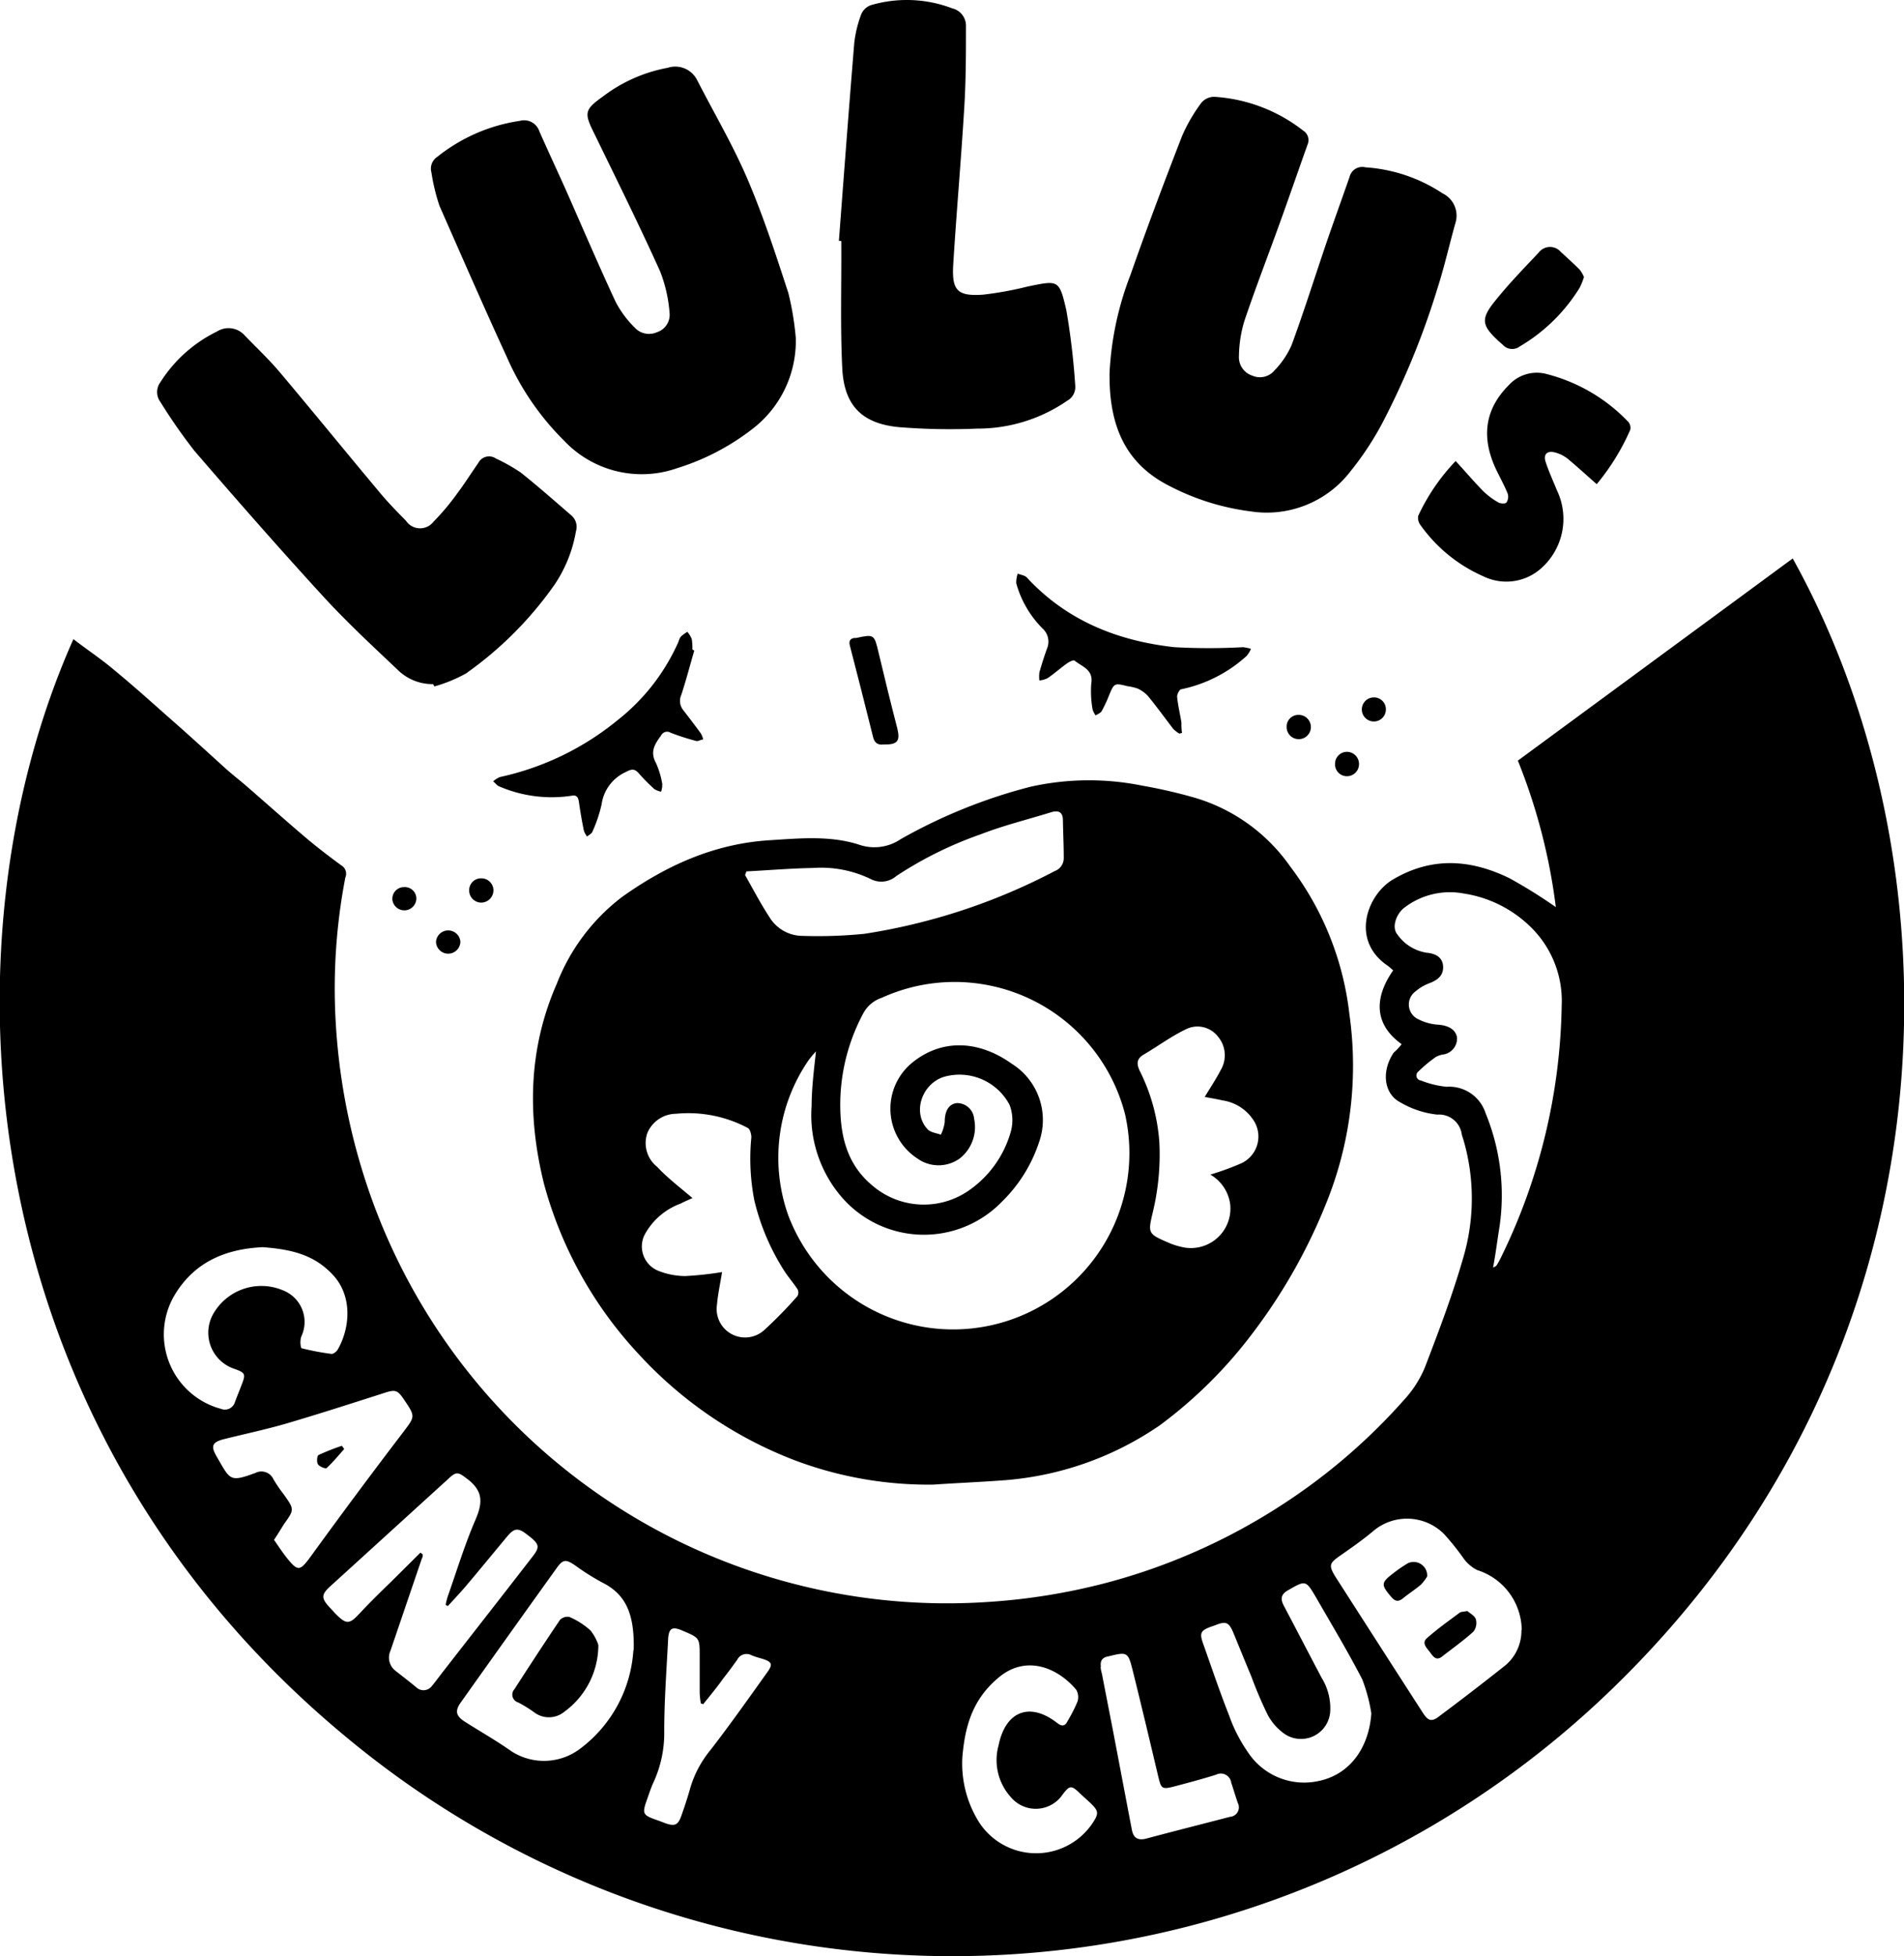 <?xml version="1.0" encoding="UTF-8"?> <svg xmlns="http://www.w3.org/2000/svg" viewBox="0 0 182.05 186.96"><g id="Layer_2" data-name="Layer 2"><path d="M187,114.31c-2.68-1.92-2.62-4.47-.81-7.06-.19-.15-.36-.33-.57-.47-3.53-2.43-1.92-6.74.53-8.2,3.73-2.21,7.45-1.94,11.16-.13a49.2,49.2,0,0,1,4.43,2.76,56,56,0,0,0-3.63-14l26.28-19.32c16.44,29.59,16.28,76-17.72,108.47a90.68,90.68,0,0,1-120.79,4C50,150.53,47,104.72,60,75.6c1.29,1,2.6,1.86,3.8,2.87C66,80.28,68.06,82.16,70.16,84c1.49,1.33,3,2.7,4.43,4,.63.56,1.3,1.08,1.94,1.63,1.89,1.64,3.76,3.31,5.67,4.93,1.1.93,2.25,1.81,3.41,2.66A.92.92,0,0,1,86,98.38a55.93,55.93,0,0,0-.92,13.85,59.89,59.89,0,0,0,2.61,14.39,58.47,58.47,0,0,0,59.67,41,59.49,59.49,0,0,0,11.43-1.84,58,58,0,0,0,16.8-7.47,56.91,56.91,0,0,0,11.63-10,10.6,10.6,0,0,0,2-3.11c1.35-3.52,2.7-7.07,3.73-10.7a20,20,0,0,0,0-10.9c-.06-.22-.14-.43-.2-.65a2.19,2.19,0,0,0-2.34-1.91,8.87,8.87,0,0,1-3.52-1.16c-1.61-.82-1.85-3-.64-4.78C186.53,114.88,186.74,114.62,187,114.31Zm8.77,21.34c.17-.1.26-.13.3-.19a7.68,7.68,0,0,0,.41-.74,56.6,56.6,0,0,0,5.82-24.11,9.86,9.86,0,0,0-3.09-7.62,11.6,11.6,0,0,0-6.28-3.08,7.15,7.15,0,0,0-5.72,1.39c-.8.66-1.15,1.89-.63,2.51a4.21,4.21,0,0,0,2.81,1.76c1,.09,1.52.54,1.57,1.27.06.89-.5,1.32-1.25,1.62a4.42,4.42,0,0,0-1.38.8,1.55,1.55,0,0,0,.29,2.68,4.85,4.85,0,0,0,1.92.51c.94.08,1.61.46,1.75,1.2a1.54,1.54,0,0,1-1.29,1.64,2.09,2.09,0,0,0-.73.24,13.1,13.1,0,0,0-1.67,1.39.48.48,0,0,0,.24.86,9.14,9.14,0,0,0,2.45.6,3.66,3.66,0,0,1,3.74,2.54,20.66,20.66,0,0,1,1.33,10.8C196.15,133,196,134.28,195.74,135.65Zm2.71,34.65a6.08,6.08,0,0,0-4.25-5.73,3.61,3.61,0,0,1-1.29-1.09,24.63,24.63,0,0,0-1.9-2.37,5,5,0,0,0-6.7-.32c-1,.85-2.08,1.6-3.15,2.35s-1.25.92-.47,2.15q4.13,6.44,8.26,12.85c.54.84.86,1,1.66.36q3.18-2.37,6.29-4.84A4.31,4.31,0,0,0,198.45,170.3Zm-105.3-7.4.22.17c0,.13,0,.26-.08.38l-3,8.81a1.59,1.59,0,0,0,.47,1.93c.67.53,1.36,1.05,2,1.59a1,1,0,0,0,1.49-.14c.4-.48.77-1,1.15-1.48,2.83-3.64,5.68-7.27,8.5-10.92.72-.93.61-1.19-.6-2.1-.81-.63-1.19-.59-1.86.22-1.31,1.57-2.61,3.16-3.93,4.72-.56.66-1.16,1.29-1.74,1.93l-.21-.12a6.66,6.66,0,0,1,.19-.77c.87-2.47,1.64-5,2.67-7.38.65-1.52.76-2.64-.66-3.78-1-.77-1.13-.89-2-.06L84.6,166.08c-.92.83-.93,1.17-.07,2.09.2.2.38.42.58.62.94.93,1.25,1,2.18,0s2-2.06,3.07-3.09Zm20.39,9.32c.09-3.51-.78-5.35-3-6.46a22.71,22.71,0,0,1-2.6-1.64c-.88-.6-1.16-.59-1.76.25q-4.61,6.42-9.18,12.86c-.57.8-.46,1.28.4,1.83,1.47.94,3,1.8,4.4,2.79a5.73,5.73,0,0,0,6.71-.28A12.75,12.75,0,0,0,113.54,172.22ZM79.18,161.68c.42.6.78,1.16,1.2,1.69,1.08,1.36,1.28,1.3,2.28-.06q4.35-6,8.81-11.84c1.2-1.59,1.26-1.54.15-3.18-.62-.93-.84-1-1.9-.65-3.12,1-6.22,2-9.35,2.92-2,.58-4,1-6,1.5-1.11.29-1.25.66-.69,1.63,1.32,2.26,1.21,2.52,3.73,1.59a1.26,1.26,0,0,1,1.72.62,14.78,14.78,0,0,0,1,1.46c1,1.42,1,1.42,0,2.82C79.85,160.63,79.56,161.11,79.18,161.68ZM184.1,178.27a15.79,15.79,0,0,0-.87-3.26c-1.37-2.65-2.91-5.21-4.4-7.8-1-1.7-1-1.69-2.72-.7-.69.4-.7.86-.37,1.48,1.21,2.29,2.4,4.59,3.61,6.88a5.52,5.52,0,0,1,.82,3.17,2.8,2.8,0,0,1-4.33,2.21,5.25,5.25,0,0,1-1.66-1.87,38.37,38.37,0,0,1-1.54-3.61c-.58-1.39-1.15-2.79-1.72-4.18-.44-1.05-.71-1.17-1.75-.75l-.4.14c-1,.36-1.11.62-.76,1.6.82,2.31,1.6,4.63,2.5,6.91a14.59,14.59,0,0,0,1.78,3.47,6.43,6.43,0,0,0,6.7,2.78C182,184.15,183.86,181.61,184.1,178.27Zm-106-44.56c-3.49.16-6.59,1.38-8.52,4.74a7.37,7.37,0,0,0,4.53,10.71,1,1,0,0,0,1.34-.67c.21-.56.44-1.11.65-1.67.39-1,.32-1.11-.7-1.48a3.64,3.64,0,0,1-2.05-5.22,5.3,5.3,0,0,1,6.7-2.28,3.24,3.24,0,0,1,1.74,4.4,1.86,1.86,0,0,0,0,1.12,23.7,23.7,0,0,0,2.91.55c.18,0,.47-.23.58-.43,1.19-2.09,1.4-5.09-.44-7.09S80.79,133.92,78.13,133.71ZM145,182.39a10.56,10.56,0,0,0,1.35,5.87,6.5,6.5,0,0,0,11.09.5c.61-.92.6-1.16-.18-1.91-.32-.31-.67-.61-1-.92-.84-.82-1-.82-1.7.12a3.1,3.1,0,0,1-4.89.26,5.28,5.28,0,0,1-1.21-5c.67-3.28,3-4.16,5.6-2.13.45.35.76.32,1-.19a14.18,14.18,0,0,0,.93-1.82,1.39,1.39,0,0,0-.11-1.17c-1.77-2.1-4.75-3.35-7.36-1.21S145.25,179.58,145,182.39Zm-24.78-5-.23-.08a7.84,7.84,0,0,1-.11-1c0-1.16,0-2.33,0-3.5,0-1.76,0-1.76-1.61-2.44-1-.44-1.35-.29-1.41.84-.15,2.93-.37,5.86-.37,8.79a11.17,11.17,0,0,1-1,4.79c-.24.52-.42,1.06-.61,1.6-.54,1.51-.49,1.59,1.06,2.12l.63.24c.93.33,1.24.2,1.56-.71s.61-1.78.86-2.68a10.24,10.24,0,0,1,1.91-3.58c1.88-2.43,3.65-4.94,5.44-7.44.57-.79.44-1-.48-1.3a9.12,9.12,0,0,1-1-.32,1,1,0,0,0-1.4.43c-.43.6-.87,1.2-1.33,1.78C121.55,175.75,120.89,176.55,120.24,177.35Zm38-3.57c0,.26.09.51.14.76.36,1.87.73,3.74,1.09,5.61.59,3.08,1.17,6.16,1.76,9.23.14.69.51,1,1.29.83,2.69-.72,5.39-1.4,8.08-2.1a.91.91,0,0,0,.75-1.33c-.22-.65-.42-1.31-.63-1.95a1,1,0,0,0-1.44-.75c-1.3.41-2.62.76-3.94,1.11s-1.31.2-1.61-1c-.8-3.38-1.6-6.75-2.44-10.12-.43-1.72-.53-1.74-2.29-1.3C158.44,172.89,158.15,173.18,158.24,173.78Z" transform="translate(-52.98 -14.52)"></path><path d="M142.22,156.4a36.26,36.26,0,0,1-13.29-2.34A39.35,39.35,0,0,1,114,143.88a38.57,38.57,0,0,1-9-16.2c-1.62-6.5-1.51-12.94,1.22-19.15a19.1,19.1,0,0,1,6.25-8.3c4.22-3,8.81-5.08,14.08-5.41,2.87-.18,5.79-.47,8.56.42a4.49,4.49,0,0,0,4-.53,50.76,50.76,0,0,1,12.39-5,25.63,25.63,0,0,1,10.68-.11,48,48,0,0,1,5.15,1.19,17,17,0,0,1,9,6.52A28.66,28.66,0,0,1,182,111.43a35,35,0,0,1-1.91,17.3,53.13,53.13,0,0,1-7.32,13.17,43.41,43.41,0,0,1-8.88,8.82A30.28,30.28,0,0,1,148.78,156C146.6,156.16,144.41,156.25,142.22,156.4ZM131,115a8.64,8.64,0,0,0-.72.86,16.44,16.44,0,0,0-1.94,14.78A16.85,16.85,0,0,0,160.55,121a16.82,16.82,0,0,0-23.27-11.12,3.12,3.12,0,0,0-1.73,1.43,18.51,18.51,0,0,0-2.23,8.76c0,3,.63,5.75,3.12,7.79a7.55,7.55,0,0,0,9,.55,10.19,10.19,0,0,0,4.19-5.75,4.11,4.11,0,0,0-.12-2.55,5.42,5.42,0,0,0-6.31-2.67c-2.11.7-3,3.43-1.53,5,.29.31.84.36,1.27.52a4,4,0,0,0,.37-1.21c0-1,.34-1.69,1.13-1.81a1.63,1.63,0,0,1,1.68,1.5,3.81,3.81,0,0,1-1.4,3.81,3.47,3.47,0,0,1-4,0,5.68,5.68,0,0,1-.41-9.26c2.74-2.16,6.21-2.09,9.41.19a6.34,6.34,0,0,1,2.61,7.49,14.12,14.12,0,0,1-3.53,5.67,10.39,10.39,0,0,1-15.44-.53,12,12,0,0,1-2.78-8.56C130.59,118.49,130.8,116.8,131,115Zm-11.78,14c-.36.17-.78.34-1.18.55a6.41,6.41,0,0,0-3.44,3,2.51,2.51,0,0,0,1.33,3.42,7.12,7.12,0,0,0,2.57.5,33,33,0,0,0,3.52-.38c-.17,1.07-.4,2.1-.49,3.14a2.72,2.72,0,0,0,4.49,2.43,41.4,41.4,0,0,0,3.21-3.28.7.7,0,0,0,0-.66c-.42-.64-.94-1.22-1.34-1.87a21.85,21.85,0,0,1-2.79-6.64,20.82,20.82,0,0,1-.28-6c0-.3-.13-.8-.35-.9a12.13,12.13,0,0,0-6.85-1.35,3,3,0,0,0-2.74,1.83,2.9,2.9,0,0,0,.93,3.24C116.83,127.12,118,128,119.17,129Zm5.14-31.24-.14.39c.77,1.35,1.49,2.74,2.32,4a3.72,3.72,0,0,0,3.22,1.81,44.34,44.34,0,0,0,5.88-.2,58.14,58.14,0,0,0,18.2-6,1.31,1.31,0,0,0,.85-1.25c0-1.19-.06-2.38-.08-3.58,0-.75-.35-1-1.08-.8-2.25.7-4.55,1.26-6.75,2.11a36.59,36.59,0,0,0-8.1,4,2.19,2.19,0,0,1-2.34.34,10.9,10.9,0,0,0-5.62-1.11C128.55,97.51,126.43,97.69,124.31,97.8Zm44.39,29a26.62,26.62,0,0,0,2.76-1,2.82,2.82,0,0,0,1.35-4.14,4.27,4.27,0,0,0-3-1.94c-.56-.13-1.13-.22-1.69-.33.55-.91,1.09-1.72,1.53-2.57a2.76,2.76,0,0,0-.27-3.2,2.47,2.47,0,0,0-3.11-.67c-1.39.67-2.65,1.61-4,2.4-.7.42-.66.92-.36,1.56a18,18,0,0,1,1.87,6.81,23.55,23.55,0,0,1-.58,6.5c-.53,2.24-.58,2.23,1.6,3.16a6.48,6.48,0,0,0,1,.32,3.78,3.78,0,0,0,4.76-4A3.85,3.85,0,0,0,168.7,126.77Z" transform="translate(-52.98 -14.52)"></path><path d="M129.07,46.84a10.59,10.59,0,0,1-4.13,8.66,22.66,22.66,0,0,1-7.24,3.77,10.21,10.21,0,0,1-10.78-2.63,25.8,25.8,0,0,1-5.48-8C99.24,43.86,97.12,39,95,34.19A19,19,0,0,1,94.23,31a1.35,1.35,0,0,1,.56-1.49,16.45,16.45,0,0,1,7.9-3.44,1.53,1.53,0,0,1,1.86,1c.83,1.88,1.7,3.74,2.54,5.61,1.58,3.57,3.11,7.16,4.76,10.7a9.91,9.91,0,0,0,1.81,2.44,1.86,1.86,0,0,0,2.13.45A1.75,1.75,0,0,0,117,44.41a13.77,13.77,0,0,0-.9-3.95c-2-4.43-4.17-8.8-6.3-13.18-1-2-.93-2.28.87-3.57A14.58,14.58,0,0,1,116.82,21a2.34,2.34,0,0,1,2.82,1.18c1.61,3.14,3.41,6.19,4.8,9.43,1.52,3.55,2.72,7.24,3.92,10.92A27.43,27.43,0,0,1,129.07,46.84Z" transform="translate(-52.98 -14.52)"></path><path d="M159.07,50.15a29.92,29.92,0,0,1,2-9.36c1.56-4.46,3.23-8.89,4.94-13.29a15.89,15.89,0,0,1,1.84-3.16,1.62,1.62,0,0,1,1.21-.57A15.33,15.33,0,0,1,177.58,27a1.07,1.07,0,0,1,.42,1.34c-.91,2.55-1.79,5.11-2.71,7.65-1.11,3.08-2.3,6.14-3.34,9.24a12.12,12.12,0,0,0-.51,3.34,1.85,1.85,0,0,0,1.28,1.85,1.81,1.81,0,0,0,2.11-.49,8.22,8.22,0,0,0,1.65-2.44c1.2-3.27,2.24-6.58,3.36-9.87.71-2.07,1.46-4.13,2.18-6.2a1.25,1.25,0,0,1,1.51-.91A15.14,15.14,0,0,1,190.91,33a2.36,2.36,0,0,1,1.24,2.8c-.59,2.08-1.06,4.2-1.72,6.25a75.8,75.8,0,0,1-5.33,13,29.29,29.29,0,0,1-3,4.52,10.09,10.09,0,0,1-9.55,3.82A23.07,23.07,0,0,1,164.87,61C160.63,58.89,159,55.27,159.07,50.15Z" transform="translate(-52.98 -14.52)"></path><path d="M94.39,79.9A4.74,4.74,0,0,1,91,78.53c-2.44-2.31-4.91-4.6-7.17-7.07-4.16-4.54-8.22-9.17-12.24-13.83a51.6,51.6,0,0,1-3.27-4.69,1.58,1.58,0,0,1,0-1.9,13.3,13.3,0,0,1,5.41-4.84,2.06,2.06,0,0,1,2.64.37c1.13,1.17,2.32,2.29,3.36,3.52,3.18,3.77,6.29,7.6,9.46,11.38.82,1,1.71,1.91,2.61,2.82a1.62,1.62,0,0,0,2.62.1,23.14,23.14,0,0,0,2.29-2.73c.7-.93,1.32-1.92,2-2.89a1.16,1.16,0,0,1,1.69-.43,17.07,17.07,0,0,1,2.37,1.34c1.65,1.31,3.23,2.71,4.82,4.08a1.44,1.44,0,0,1,.46,1.53A13.06,13.06,0,0,1,106,70.4a34.89,34.89,0,0,1-8.48,8.49,14.16,14.16,0,0,1-3,1.23Z" transform="translate(-52.98 -14.52)"></path><path d="M133.19,37.54c.48-6.3.95-12.61,1.47-18.91a11.33,11.33,0,0,1,.66-2.73,1.58,1.58,0,0,1,.91-.88,12.19,12.19,0,0,1,7.8.3A1.7,1.7,0,0,1,145.34,17c0,2.59,0,5.18-.16,7.76-.3,5-.75,10.06-1.06,15.09-.14,2.44.41,3,2.86,2.83a33,33,0,0,0,4.27-.78c2.93-.6,3-.67,3.68,2.23a67.4,67.4,0,0,1,.86,7.27,1.48,1.48,0,0,1-.76,1.41,15.07,15.07,0,0,1-8.6,2.67,60.7,60.7,0,0,1-7.51-.14c-3.54-.34-5.24-2.08-5.41-5.66-.19-3.89-.07-7.8-.09-11.7v-.43Z" transform="translate(-52.98 -14.52)"></path><path d="M192.16,58.58c.93,1,1.77,2,2.66,2.9a7.07,7.07,0,0,0,1.43,1.06c.21.12.67.14.77,0a1,1,0,0,0,.12-.84c-.31-.76-.71-1.49-1.07-2.23-1.52-3.15-1.11-5.87,1.18-8.15a3.62,3.62,0,0,1,3.43-1.1,16.4,16.4,0,0,1,8,4.63.87.87,0,0,1,.17.76,21.75,21.75,0,0,1-3.2,5.18c-1-.87-1.89-1.7-2.84-2.48a3.31,3.31,0,0,0-1.15-.55c-.75-.2-1.14.18-.89.92.3.91.71,1.8,1.07,2.69A6.31,6.31,0,0,1,200.14,69a5,5,0,0,1-5.32.6,14.54,14.54,0,0,1-6-4.87,1.16,1.16,0,0,1-.24-.91A19.41,19.41,0,0,1,192.16,58.58Z" transform="translate(-52.98 -14.52)"></path><path d="M119.36,76.7c-.41,1.41-.78,2.84-1.24,4.23a1.4,1.4,0,0,0,.17,1.43c.57.74,1.15,1.49,1.7,2.25a2.27,2.27,0,0,1,.23.58c-.23,0-.48.2-.68.14a22.9,22.9,0,0,1-2.43-.78.64.64,0,0,0-.92.26c-.59.8-1.08,1.54-.5,2.61a8,8,0,0,1,.61,2,2.09,2.09,0,0,1-.11.76,1.94,1.94,0,0,1-.66-.26c-.5-.46-1-.95-1.44-1.46s-.71-.46-1.3-.15a4,4,0,0,0-2.29,3.09,13.6,13.6,0,0,1-.87,2.59c-.07.2-.34.32-.52.48a2.49,2.49,0,0,1-.3-.55c-.19-.93-.35-1.85-.48-2.78-.07-.46-.24-.67-.72-.57a12.68,12.68,0,0,1-6.86-.88c-.24-.08-.41-.33-.62-.5a2.43,2.43,0,0,1,.65-.41,26.68,26.68,0,0,0,11.28-5.46,19.56,19.56,0,0,0,5.8-7.49,1.5,1.5,0,0,1,.21-.46,4.13,4.13,0,0,1,.63-.47,2.72,2.72,0,0,1,.42.68,5,5,0,0,1,.06,1Z" transform="translate(-52.98 -14.52)"></path><path d="M165.74,84.63a3.19,3.19,0,0,1-.57-.44c-.82-1.06-1.6-2.15-2.45-3.18a3.13,3.13,0,0,0-1-.7,5.37,5.37,0,0,0-.92-.21c-1.3-.32-1.29-.32-1.83,1a11.78,11.78,0,0,1-.66,1.39c-.11.18-.37.27-.57.4a1.88,1.88,0,0,1-.29-.56,9.81,9.81,0,0,1-.13-2.47c.23-1.36-.88-1.62-1.6-2.21-.1-.08-.49.11-.69.25-.65.46-1.25,1-1.9,1.44a2.37,2.37,0,0,1-.77.21,3.27,3.27,0,0,1,0-.77c.22-.77.46-1.53.73-2.28a1.69,1.69,0,0,0-.43-1.92,9.85,9.85,0,0,1-2.51-4.31,2.6,2.6,0,0,1,.14-.93c.29.12.67.16.86.36,3.81,4.13,8.69,6.07,14.13,6.67a59.6,59.6,0,0,0,6.55,0,4.12,4.12,0,0,1,.76.16,2.7,2.7,0,0,1-.42.68,13.29,13.29,0,0,1-6.24,3.18c-.17,0-.42.49-.4.73.08.82.28,1.62.41,2.44,0,.32,0,.64.06,1Z" transform="translate(-52.98 -14.52)"></path><path d="M204.43,41a7.43,7.43,0,0,1-.4,1,16.63,16.63,0,0,1-5.74,5.63,1.2,1.2,0,0,1-1.62-.16l-.39-.34c-1.61-1.49-1.75-2.1-.39-3.8s2.78-3.15,4.22-4.68a1.36,1.36,0,0,1,2.11-.05c.61.56,1.22,1.11,1.8,1.69A2.93,2.93,0,0,1,204.43,41Z" transform="translate(-52.98 -14.52)"></path><path d="M137.44,85.67c-.53.07-.88-.17-1-.79q-1.08-4.34-2.2-8.66c-.11-.41,0-.67.42-.73l.17,0c1.73-.37,1.74-.35,2.15,1.38.58,2.43,1.17,4.86,1.8,7.28C139.06,85.34,138.81,85.7,137.44,85.67Z" transform="translate(-52.98 -14.52)"></path><path d="M97,104.5a1.17,1.17,0,0,1-1.12,1.16,1.16,1.16,0,0,1-1.21-1.16,1.17,1.17,0,0,1,2.33,0Z" transform="translate(-52.98 -14.52)"></path><path d="M180.63,87.52a1.14,1.14,0,0,1,1.12-1.15,1.16,1.16,0,0,1,1.17,1.19,1.15,1.15,0,0,1-1.13,1.14A1.13,1.13,0,0,1,180.63,87.52Z" transform="translate(-52.98 -14.52)"></path><path d="M99,98.46a1.15,1.15,0,0,1,1.16,1.11A1.18,1.18,0,0,1,99,100.78a1.16,1.16,0,0,1-1.16-1.2A1.13,1.13,0,0,1,99,98.46Z" transform="translate(-52.98 -14.52)"></path><path d="M177.17,82.84A1.16,1.16,0,1,1,176,84,1.12,1.12,0,0,1,177.17,82.84Z" transform="translate(-52.98 -14.52)"></path><path d="M91.62,99.3a1.1,1.1,0,0,1,1.17,1.08,1.15,1.15,0,0,1-2.29.14A1.11,1.11,0,0,1,91.62,99.3Z" transform="translate(-52.98 -14.52)"></path><path d="M185.49,82.29a1.15,1.15,0,1,1-1.13-1.12A1.13,1.13,0,0,1,185.49,82.29Z" transform="translate(-52.98 -14.52)"></path><path d="M193.28,168.48c.23.21.7.44.81.78a1.33,1.33,0,0,1-.24,1.2c-.94.85-2,1.6-3,2.38-.54.42-.84,0-1.11-.38s-.89-.89-.33-1.38c1-.89,2.08-1.65,3.15-2.45C192.7,168.54,192.9,168.56,193.28,168.48Z" transform="translate(-52.98 -14.52)"></path><path d="M189.44,165.17a4.42,4.42,0,0,1-.59.78c-.53.46-1.14.84-1.69,1.29s-.84.27-1.22-.18c-.91-1.08-.9-1.3.21-2.15a13.34,13.34,0,0,1,1.45-1A1.3,1.3,0,0,1,189.44,165.17Z" transform="translate(-52.98 -14.52)"></path><path d="M110.19,171.72a7.88,7.88,0,0,1-3.23,6.37,2.33,2.33,0,0,1-2.92.06,12.08,12.08,0,0,0-1.53-.94.77.77,0,0,1-.35-1.25c1.44-2.23,2.88-4.44,4.36-6.63a1,1,0,0,1,.91-.28,7.24,7.24,0,0,1,2,1.28A4.47,4.47,0,0,1,110.19,171.72Z" transform="translate(-52.98 -14.52)"></path><path d="M85.89,153c-.55.62-1.08,1.26-1.68,1.82-.1.09-.69-.14-.83-.36s-.09-.82.06-.89a21.52,21.52,0,0,1,2.23-.88Z" transform="translate(-52.98 -14.52)"></path></g></svg> 